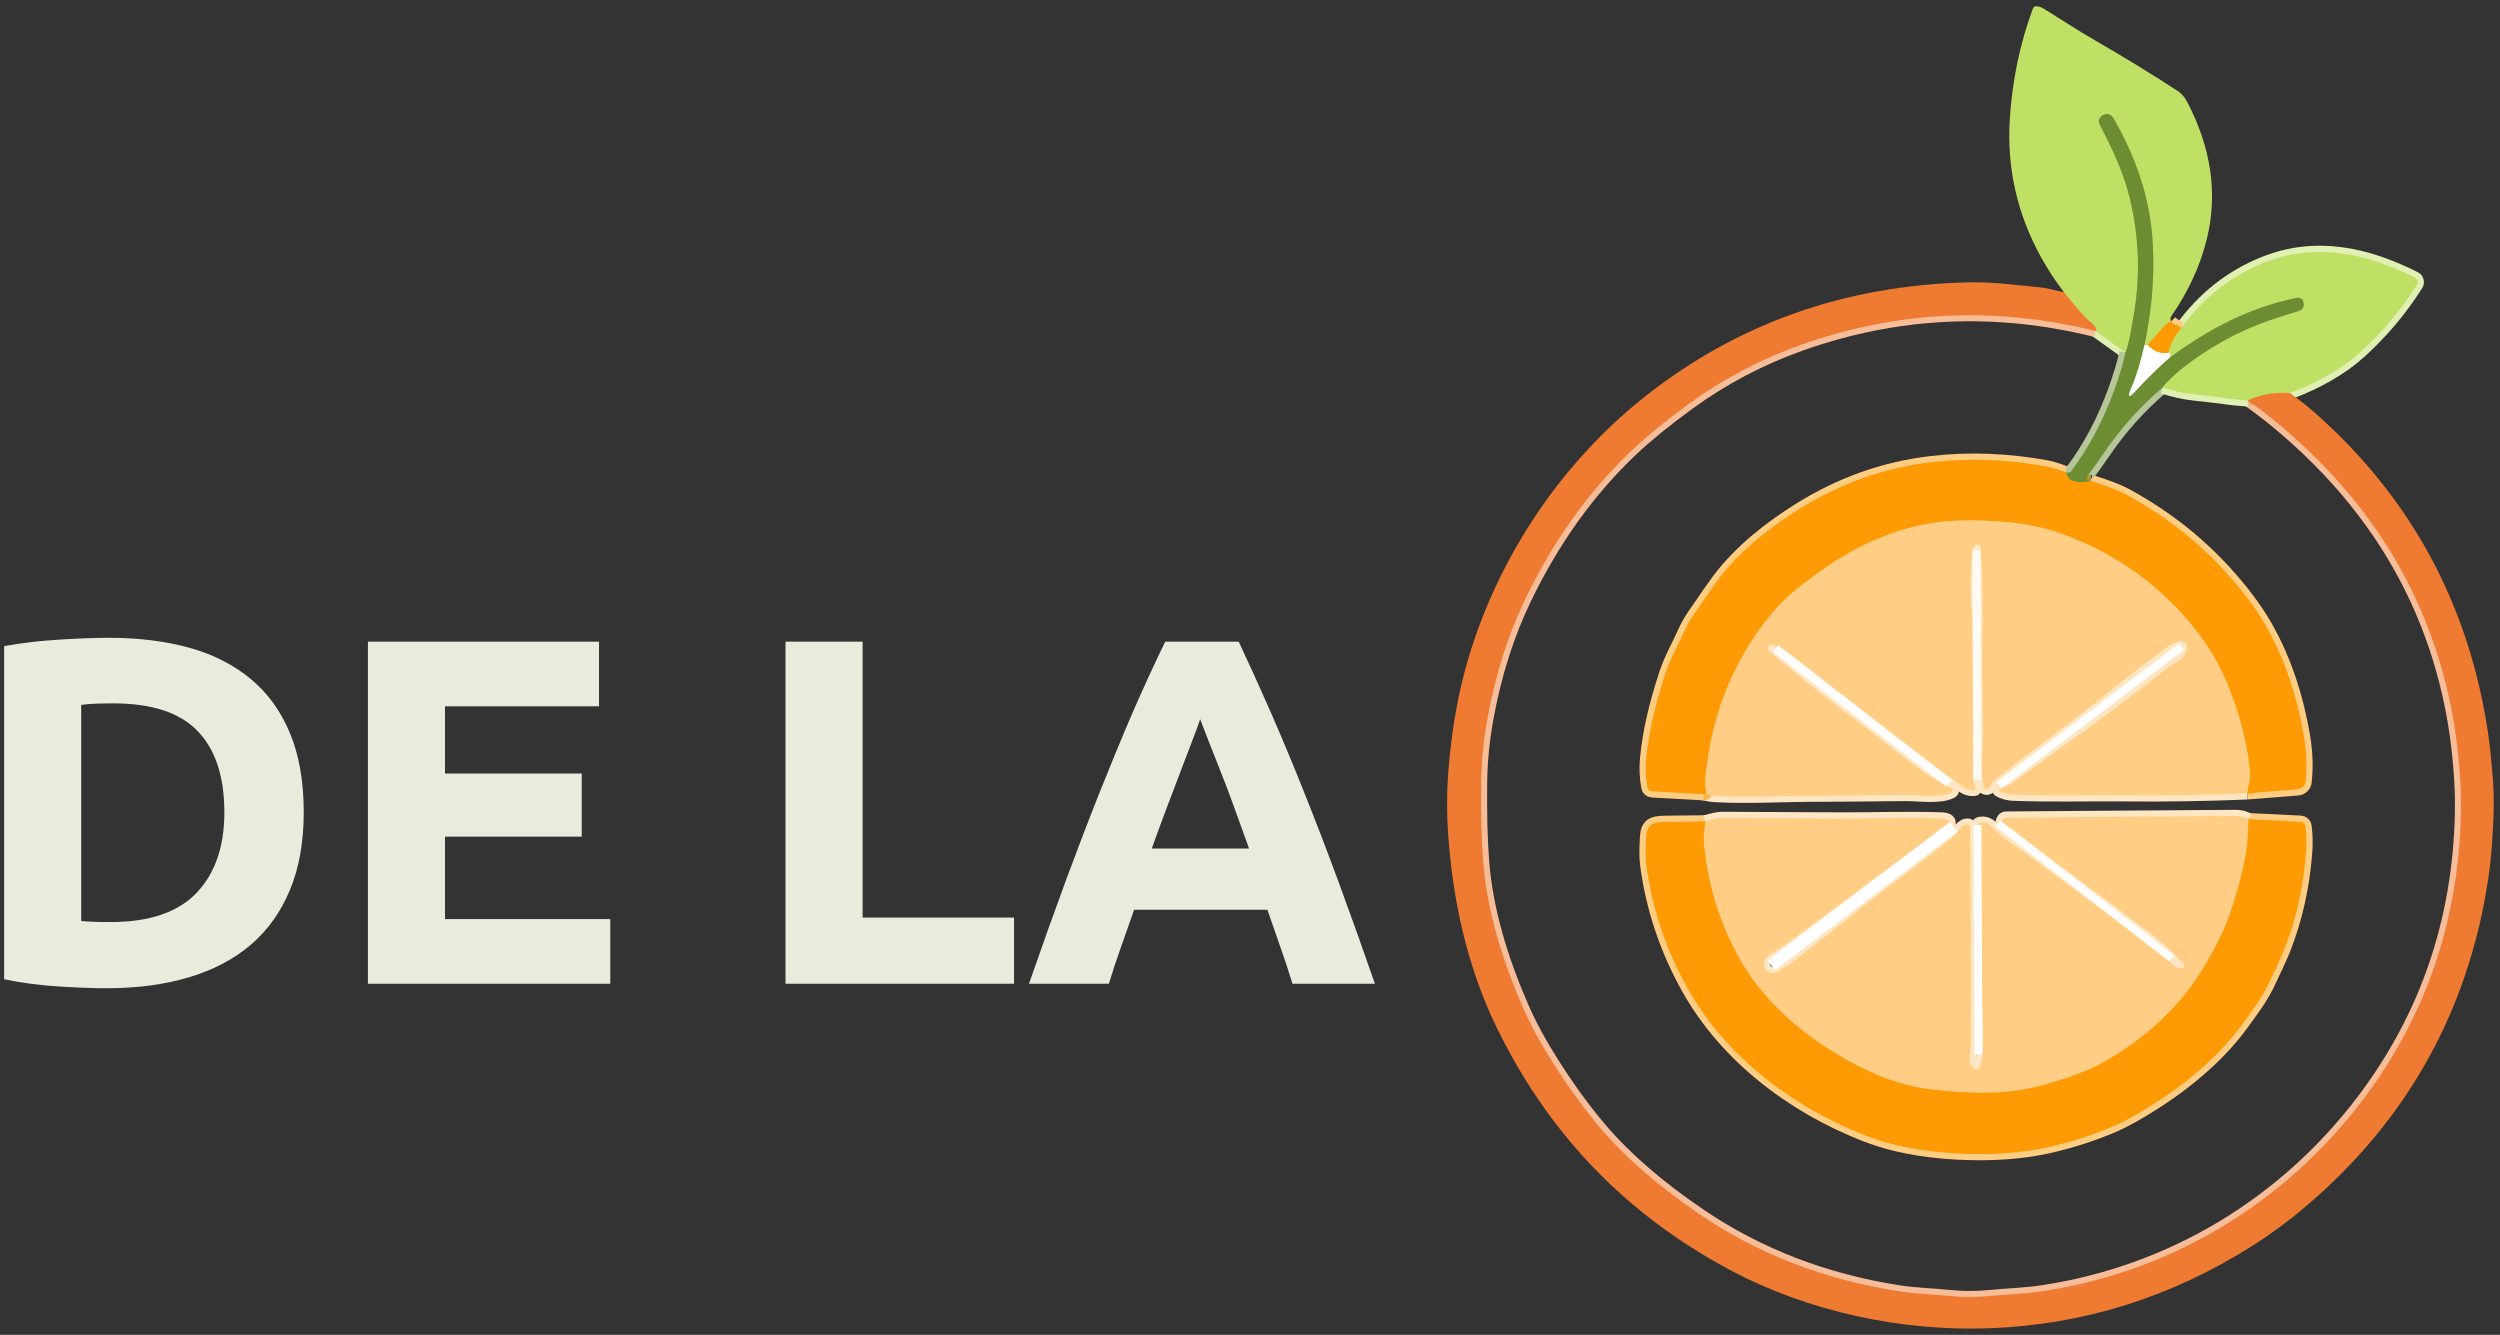 <?xml version="1.0" encoding="UTF-8" standalone="no" ?>
<!DOCTYPE svg PUBLIC "-//W3C//DTD SVG 1.1//EN" "http://www.w3.org/Graphics/SVG/1.1/DTD/svg11.dtd">
<svg xmlns="http://www.w3.org/2000/svg" xmlns:xlink="http://www.w3.org/1999/xlink" version="1.1" width="406.694" height="217.154" viewBox="45.714 136.448 406.694 217.154" xml:space="preserve">
<rect x="45.714" y="136.448" width="406.694" height="217.154" fill="#333333" stroke="none"/>
<desc>Created with Fabric.js 5.3.0</desc>
<defs>
</defs>
<g transform="matrix(1 0 0 1 366.258 267.475)" id="NcEbDW2uSPPjQRXWK4Gry" clip-path="url(#CLIPPATH_151)"  >
<clipPath id="CLIPPATH_151" >
	<path id="9" d="M 204.539 128 L 348 128 L 348 273 L 204.539 273 Z M 204.539 128" stroke-linecap="round" />
</clipPath>
<path style="stroke: rgb(247,189,153); stroke-width: 2; stroke-dasharray: none; stroke-linecap: butt; stroke-dashoffset: 0; stroke-linejoin: miter; stroke-miterlimit: 4; fill: none; fill-rule: nonzero; opacity: 1;"  transform=" translate(-401.644, -265.153)" d="M 416.84 181.613 C 415.563 181.441 414.428 180.998 413.209 180.878 C 409.266 180.488 405.188 179.936 401.303 180.035 C 381.338 180.509 363.854 186.665 348.832 198.499 C 335.071 209.348 324.91 224.64 319.993 241.073 C 318.326 246.625 317.232 252.745 316.701 259.433 C 316.43 262.943 316.42 266.501 316.675 270.1 C 317.133 276.444 318.102 282.356 319.576 287.835 C 320.837 292.502 322.41 296.804 324.29 300.741 C 332.691 318.299 345.436 331.638 362.531 340.748 C 375.317 347.566 390.458 350.727 404.563 350.233 C 419.949 349.691 434.272 345.217 447.544 336.8 C 450.533 334.904 453.403 332.789 456.158 330.451 C 471.268 317.633 480.847 301.7 484.904 282.658 C 485.696 278.923 486.222 275.371 486.477 271.991 C 486.821 267.475 486.889 263.839 486.675 261.084 C 486.415 257.699 486.123 254.959 485.8 252.865 C 482.581 232.073 473.122 214.786 457.424 201.015 C 456.351 200.072 455.091 199.087 453.643 198.067" stroke-linecap="round" />
</g>
<g transform="matrix(1 0 0 1 419.807 188.905)" id="bZaRNfaaTFJ-psPXI8XGO"  >
<path style="stroke: rgb(224,240,178); stroke-width: 2; stroke-dasharray: none; stroke-linecap: butt; stroke-dashoffset: 0; stroke-linejoin: miter; stroke-miterlimit: 4; fill: none; fill-rule: nonzero; opacity: 1;"  transform=" translate(-455.195, -186.581)" d="M 453.643 198.067 C 458.31 196.306 462.112 194.092 465.049 191.436 C 468.617 188.217 471.701 184.55 474.3 180.451 C 474.425 180.248 474.456 180.035 474.393 179.8 C 474.326 179.571 474.19 179.404 473.977 179.295 C 466.081 175.326 457.815 173.462 449.335 176.884 C 443.955 179.061 439.502 182.582 435.965 187.457" stroke-linecap="round" />
</g>
<g transform="matrix(1 0 0 1 399.719 189.271)" id="FdaYbbHv3C_18FIO8yR84"  >
<path style="stroke: rgb(254,205,130); stroke-width: 2; stroke-dasharray: none; stroke-linecap: butt; stroke-dashoffset: 0; stroke-linejoin: miter; stroke-miterlimit: 4; fill: none; fill-rule: nonzero; opacity: 1;"  transform=" translate(-435.106, -186.946)" d="M 435.965 187.457 C 435.21 187.186 434.637 186.847 434.246 186.436" stroke-linecap="round" />
</g>
<g transform="matrix(1 0 0 1 389.07 163.104)" id="yJAVN72gmc2WvOtPWRVjI" clip-path="url(#CLIPPATH_152)"  >
<clipPath id="CLIPPATH_152" >
	<path id="dc518c4de6" d="M 270 96.223 L 313 96.223 L 313 151 L 270 151 Z M 270 96.223" stroke-linecap="round" />
</clipPath>
<path style="stroke: rgb(224,240,178); stroke-width: 2; stroke-dasharray: none; stroke-linecap: butt; stroke-dashoffset: 0; stroke-linejoin: miter; stroke-miterlimit: 4; fill: none; fill-rule: nonzero; opacity: 1;"  transform=" translate(-424.457, -160.779)" d="M 434.246 186.436 C 434.142 186.082 434.163 185.801 434.309 185.592 C 437.127 181.53 439.064 177.305 440.127 172.925 C 441.903 165.581 440.825 158.159 436.887 150.654 C 436.496 149.904 435.981 149.32 435.35 148.909 C 430.928 146.028 426.449 143.289 421.923 140.69 C 419.147 139.096 416.35 137.237 413.532 135.513 C 413.209 135.315 412.865 135.184 412.496 135.132 C 412.147 135.08 411.907 135.226 411.782 135.559 C 409.693 141.226 408.454 147.185 408.048 153.435 C 407.537 161.378 409.219 168.857 413.084 175.884 C 414.277 178.045 415.532 179.957 416.84 181.613" stroke-linecap="round" />
</g>
<g transform="matrix(1 0 0 1 396.956 190.664)" id="SVh4otaiYlYy6gan7BWnd"  >
<path style="stroke: rgb(223,189,53); stroke-width: 2; stroke-dasharray: none; stroke-linecap: butt; stroke-dashoffset: 0; stroke-linejoin: miter; stroke-miterlimit: 4; fill: none; fill-rule: nonzero; opacity: 1;"  transform=" translate(-432.343, -188.34)" d="M 434.246 186.436 C 433.814 186.571 433.46 186.811 433.184 187.15 C 432.314 188.202 431.402 189.233 430.439 190.243" stroke-linecap="round" />
</g>
<g transform="matrix(1 0 0 1 394.818 192.575)" id="AUX0bGmQvcnaijFrcDgtD"  >
<path style="stroke: rgb(224,240,178); stroke-width: 2; stroke-dasharray: none; stroke-linecap: butt; stroke-dashoffset: 0; stroke-linejoin: miter; stroke-miterlimit: 4; fill: none; fill-rule: nonzero; opacity: 1;"  transform=" translate(-430.204, -190.251)" d="M 430.439 190.243 C 430.335 190.306 430.173 190.295 429.97 190.217" stroke-linecap="round" />
</g>
<g transform="matrix(1 0 0 1 391.578 174.389)" id="h-GcWvp3e7wqbldTbItMo"  >
<path style="stroke: rgb(151,183,76); stroke-width: 2; stroke-dasharray: none; stroke-linecap: butt; stroke-dashoffset: 0; stroke-linejoin: miter; stroke-miterlimit: 4; fill: none; fill-rule: nonzero; opacity: 1;"  transform=" translate(-426.964, -172.064)" d="M 429.97 190.217 C 431.277 183.894 431.689 177.941 431.205 172.347 C 430.658 166.003 428.559 159.68 424.913 153.362 C 424.532 152.701 423.986 152.518 423.277 152.815 C 423.064 152.904 422.876 153.065 422.709 153.305 C 422.496 153.612 422.47 153.935 422.637 154.268 C 424.631 158.175 426.517 162.029 427.548 166.248 C 429.142 172.79 429.335 179.358 428.116 185.957 C 428.105 186.014 427.986 186.707 427.757 188.045 C 427.548 189.269 427.256 190.405 426.871 191.452" stroke-linecap="round" />
</g>
<g transform="matrix(1 0 0 1 389.039 192.026)" id="hnkJdLoxLV3si-7gD4iby"  >
<path style="stroke: rgb(224,240,178); stroke-width: 2; stroke-dasharray: none; stroke-linecap: butt; stroke-dashoffset: 0; stroke-linejoin: miter; stroke-miterlimit: 4; fill: none; fill-rule: nonzero; opacity: 1;"  transform=" translate(-424.426, -189.702)" d="M 426.871 191.452 L 421.98 187.952" stroke-linecap="round" />
</g>
<g transform="matrix(1 0 0 1 384.071 187.107)" id="0rIll0tdM4vfd6tvYhvwG"  >
<path style="stroke: rgb(216,174,76); stroke-width: 2; stroke-dasharray: none; stroke-linecap: butt; stroke-dashoffset: 0; stroke-linejoin: miter; stroke-miterlimit: 4; fill: none; fill-rule: nonzero; opacity: 1;"  transform=" translate(-419.458, -184.782)" d="M 421.98 187.952 C 422.22 187.618 422.012 187.186 421.355 186.655 C 420.86 186.259 420.517 185.957 420.319 185.743 C 419.079 184.384 417.918 183.004 416.84 181.613" stroke-linecap="round" />
</g>
<g transform="matrix(1 0 0 1 366.357 267.587)" id="yNq-aJwQmnjyb5inxWd24"  >
<path style="stroke: rgb(247,189,153); stroke-width: 2; stroke-dasharray: none; stroke-linecap: butt; stroke-dashoffset: 0; stroke-linejoin: miter; stroke-miterlimit: 4; fill: none; fill-rule: nonzero; opacity: 1;"  transform=" translate(-401.743, -265.265)" d="M 421.98 187.952 C 405.74 183.915 389.807 184.649 374.182 190.16 C 367.562 192.499 361.437 195.723 355.806 199.827 C 352.015 202.598 348.942 205.098 346.582 207.332 C 339.598 213.947 333.811 222.02 329.217 231.557 C 326.41 237.385 324.358 243.849 323.061 250.959 C 322.41 254.511 322.066 258.068 322.029 261.631 C 321.982 266.553 322.087 270.699 322.342 274.069 C 322.946 282.21 325.462 290.288 328.8 297.955 C 330.035 300.799 331.675 303.825 333.712 307.033 C 336.254 311.049 338.832 314.596 341.452 317.68 C 345.551 322.508 350.994 327.216 357.775 331.805 C 367.208 338.185 377.922 342.316 389.917 344.196 C 392.677 344.633 395.474 344.686 398.25 344.967 C 400.375 345.191 402.495 345.196 404.605 344.988 C 407.511 344.706 410.464 344.639 413.381 344.196 C 434.33 341.04 452.82 329.867 465.56 312.981 C 475.732 299.491 481.029 284.048 481.451 266.668 C 481.508 264.334 481.425 261.818 481.211 259.12 C 480.987 256.412 480.685 253.912 480.295 251.615 C 477.357 234.276 469.336 219.411 456.231 207.03 C 453.059 204.041 449.913 201.447 446.794 199.254" stroke-linecap="round" />
</g>
<g transform="matrix(1 0 0 1 347.646 238.441)" id="3lgPTEzfwXfoeuZbSc1X3"  >
<path style="stroke: rgb(254,205,130); stroke-width: 2; stroke-dasharray: none; stroke-linecap: butt; stroke-dashoffset: 0; stroke-linejoin: miter; stroke-miterlimit: 4; fill: none; fill-rule: nonzero; opacity: 1;"  transform=" translate(-383.032, -236.119)" d="M 417.251 211.004 C 415.881 210.473 414.892 210.155 414.287 210.046 C 407.751 208.832 401.407 208.593 395.25 209.312 C 387.656 210.202 380.521 212.728 373.854 216.885 C 368.791 220.036 364.104 223.796 360.682 228.302 C 359.895 229.343 358.515 231.318 356.541 234.234 C 355.942 235.115 355.447 235.99 355.056 236.87 C 354.036 239.162 352.775 241.328 351.999 243.703 C 350.317 248.813 349.28 253.396 348.895 257.449 C 348.738 259.032 348.806 260.615 349.093 262.199 C 349.124 262.381 349.212 262.532 349.353 262.657 C 349.494 262.782 349.655 262.85 349.843 262.86 L 358.176 263.329" stroke-linecap="round" />
</g>
<g transform="matrix(1 0 0 1 367.039 245.528)" id="_AbuUqmespyaY4fjf2BVm"  >
<path style="stroke: rgb(255,230,194); stroke-width: 2; stroke-dasharray: none; stroke-linecap: butt; stroke-dashoffset: 0; stroke-linejoin: miter; stroke-miterlimit: 4; fill: none; fill-rule: nonzero; opacity: 1;"  transform=" translate(-402.425, -243.206)" d="M 358.176 263.329 C 358.905 263.496 359.629 263.6 360.348 263.636 C 365.317 263.891 371.713 263.584 375.161 263.568 C 380.463 263.548 385.766 263.506 391.063 263.443 C 393.188 263.423 396.709 264.011 398.599 262.99 C 398.719 262.923 398.782 262.818 398.782 262.678 C 398.776 262.542 398.714 262.438 398.589 262.376 C 396.594 261.381 394.839 260.324 393.323 259.209 C 389.162 256.152 385.333 252.99 381.328 249.99 C 377.135 246.849 372.963 243.5 368.812 239.953 C 368.744 239.896 368.697 239.828 368.666 239.745 C 368.635 239.667 368.625 239.578 368.635 239.495 C 368.651 239.406 368.682 239.328 368.734 239.26 C 368.786 239.188 368.848 239.135 368.932 239.099 C 369.223 238.964 369.505 238.984 369.781 239.162 C 372.541 240.906 375.073 242.735 377.375 244.646 C 379.823 246.677 382.193 248.552 384.479 250.276 C 389.865 254.344 395.183 258.292 400.428 262.131 C 400.922 262.49 401.516 262.657 402.209 262.626 C 402.48 262.61 402.563 262.48 402.448 262.23 C 402.146 261.584 402.094 261.048 402.094 260.334 C 402.079 251.922 402.027 243.959 401.943 236.443 C 401.928 235.042 401.876 233.698 401.777 232.406 C 401.62 230.317 401.672 227.442 401.928 223.791 C 401.959 223.343 402.162 222.994 402.537 222.739 C 402.615 222.687 402.709 222.666 402.813 222.677 C 403.162 222.718 403.339 222.916 403.35 223.27 C 403.428 226.75 403.688 230.187 403.631 233.682 C 403.527 239.813 403.553 245.974 403.709 252.162 C 403.756 253.938 403.646 255.725 403.501 257.506 C 403.376 259.048 403.594 260.516 403.771 262.058 C 403.787 262.204 403.865 262.308 403.995 262.371 C 404.167 262.464 404.355 262.464 404.558 262.376 C 404.725 262.303 404.844 262.178 404.912 262.011 C 405.058 261.61 405.339 261.246 405.751 260.923 C 409.261 258.152 412.563 255.61 415.662 253.297 C 418.715 251.011 421.532 248.823 424.121 246.729 C 427.225 244.219 430.356 241.813 433.507 239.516 C 434.205 239.01 434.944 238.651 435.726 238.438 C 435.866 238.401 436.012 238.396 436.153 238.427 C 436.298 238.458 436.423 238.521 436.538 238.609 C 436.653 238.703 436.741 238.818 436.804 238.948 C 436.866 239.083 436.892 239.224 436.887 239.37 C 436.814 241.302 434.96 241.828 433.699 242.818 C 427.803 247.443 421.725 251.99 415.464 256.448 C 413.115 258.12 410.777 259.808 408.443 261.511 C 407.855 261.938 407.219 262.121 406.537 262.355 C 406.068 262.516 406.063 262.699 406.516 262.897 C 407.173 263.188 407.886 263.376 408.605 263.402 C 414.735 263.631 420.871 263.443 426.892 263.501 C 433.538 263.568 440.132 263.459 446.674 263.188" stroke-linecap="round" />
</g>
<g transform="matrix(1 0 0 1 403.374 240.091)" id="jDSUcBKY267FmncT2LbKR"  >
<path style="stroke: rgb(254,205,130); stroke-width: 2; stroke-dasharray: none; stroke-linecap: butt; stroke-dashoffset: 0; stroke-linejoin: miter; stroke-miterlimit: 4; fill: none; fill-rule: nonzero; opacity: 1;"  transform=" translate(-438.762, -237.768)" d="M 446.674 263.188 L 454.908 262.527 C 455.237 262.501 455.518 262.376 455.752 262.147 C 455.992 261.917 456.127 261.641 456.164 261.318 C 456.424 258.975 456.346 256.537 455.924 254.011 C 454.861 247.578 452.945 241.813 450.163 236.708 C 448.705 234.031 446.726 231.245 444.226 228.364 C 439.356 222.734 433.559 218.109 426.835 214.489 C 425.71 213.885 423.835 213.171 421.209 212.348" stroke-linecap="round" />
</g>
<g transform="matrix(1 0 0 1 396.732 193.24)" id="qRE_BjDEKemBObVshXVH4"  >
<path style="stroke: rgb(254,205,130); stroke-width: 2; stroke-dasharray: none; stroke-linecap: butt; stroke-dashoffset: 0; stroke-linejoin: miter; stroke-miterlimit: 4; fill: none; fill-rule: nonzero; opacity: 1;"  transform=" translate(-432.119, -190.915)" d="M 433.798 191.53 C 432.626 191.754 431.507 191.327 430.439 190.243" stroke-linecap="round" />
</g>
<g transform="matrix(1 0 0 1 395.387 196.699)" id="A86I5DB_sftKN82h10i-G"  >
<path style="stroke: rgb(182,198,153); stroke-width: 2; stroke-dasharray: none; stroke-linecap: butt; stroke-dashoffset: 0; stroke-linejoin: miter; stroke-miterlimit: 4; fill: none; fill-rule: nonzero; opacity: 1;"  transform=" translate(-430.774, -194.375)" d="M 429.97 190.217 C 429.345 193.03 428.642 195.332 427.861 197.124 C 427.121 198.822 427.371 198.983 428.621 197.613 C 430.22 195.853 432.048 194.056 434.1 192.228" stroke-linecap="round" />
</g>
<g transform="matrix(1 0 0 1 409.025 192.167)" id="L5cbPjNX67bSXGOCy7vwj"  >
<path style="stroke: rgb(151,183,76); stroke-width: 2; stroke-dasharray: none; stroke-linecap: butt; stroke-dashoffset: 0; stroke-linejoin: miter; stroke-miterlimit: 4; fill: none; fill-rule: nonzero; opacity: 1;"  transform=" translate(-444.412, -189.843)" d="M 434.1 192.228 C 440.59 187.545 446.882 184.175 454.778 182.545 C 455.007 182.498 455.216 182.535 455.414 182.655 C 455.612 182.769 455.742 182.941 455.809 183.16 L 455.856 183.342 C 455.945 183.634 455.914 183.91 455.773 184.175 C 455.632 184.441 455.419 184.623 455.127 184.712 C 454.205 185.009 453.242 185.306 452.236 185.613 C 446.981 187.222 442.127 189.639 437.684 192.868 C 435.585 194.389 433.996 195.822 432.918 197.16" stroke-linecap="round" />
</g>
<g transform="matrix(1 0 0 1 391.353 207.078)" id="zdh02DS6foXa6KSJzpU6T"  >
<path style="stroke: rgb(182,198,153); stroke-width: 2; stroke-dasharray: none; stroke-linecap: butt; stroke-dashoffset: 0; stroke-linejoin: miter; stroke-miterlimit: 4; fill: none; fill-rule: nonzero; opacity: 1;"  transform=" translate(-426.74, -204.754)" d="M 432.918 197.16 C 429.309 200.202 426.116 203.765 423.345 207.843 C 422.486 209.114 421.59 210.359 420.652 211.583 C 420.543 211.728 420.532 211.879 420.621 212.041 C 420.735 212.249 420.928 212.353 421.209 212.348" stroke-linecap="round" />
</g>
<g transform="matrix(1 0 0 1 383.844 214.102)" id="G08oE9Qc8yMzewrFid_v9"  >
<path style="stroke: rgb(181,148,28); stroke-width: 2; stroke-dasharray: none; stroke-linecap: butt; stroke-dashoffset: 0; stroke-linejoin: miter; stroke-miterlimit: 4; fill: none; fill-rule: nonzero; opacity: 1;"  transform=" translate(-419.23, -211.778)" d="M 421.209 212.348 C 419.855 212.676 418.756 212.609 417.907 212.14 C 417.501 211.916 417.282 211.541 417.251 211.004" stroke-linecap="round" />
</g>
<g transform="matrix(1 0 0 1 386.674 203.552)" id="Rhua9OQegROWHEGpijzkM"  >
<path style="stroke: rgb(182,198,153); stroke-width: 2; stroke-dasharray: none; stroke-linecap: butt; stroke-dashoffset: 0; stroke-linejoin: miter; stroke-miterlimit: 4; fill: none; fill-rule: nonzero; opacity: 1;"  transform=" translate(-422.061, -201.228)" d="M 417.251 211.004 L 417.584 211.004 C 417.772 211.004 417.918 210.926 418.027 210.78 C 420.907 206.947 423.246 202.551 425.038 197.593 C 425.918 195.15 426.527 193.103 426.871 191.452" stroke-linecap="round" />
</g>
<g transform="matrix(1 0 0 1 414.831 200.963)" id="-_xe9aCpGkn5g9LN_6n-I"  >
<path style="stroke: rgb(216,174,76); stroke-width: 2; stroke-dasharray: none; stroke-linecap: butt; stroke-dashoffset: 0; stroke-linejoin: miter; stroke-miterlimit: 4; fill: none; fill-rule: nonzero; opacity: 1;"  transform=" translate(-450.218, -198.639)" d="M 453.643 198.067 C 451.143 197.884 448.861 198.28 446.794 199.254" stroke-linecap="round" />
</g>
<g transform="matrix(1 0 0 1 404.469 200.531)" id="kLw8x6ayISjtlgWHN7Mrb"  >
<path style="stroke: rgb(224,240,178); stroke-width: 2; stroke-dasharray: none; stroke-linecap: butt; stroke-dashoffset: 0; stroke-linejoin: miter; stroke-miterlimit: 4; fill: none; fill-rule: nonzero; opacity: 1;"  transform=" translate(-439.856, -198.207)" d="M 446.794 199.254 C 445.419 199.176 443.965 199.025 442.429 198.796 C 442.049 198.738 440.595 198.572 438.08 198.296 C 436.361 198.113 434.637 197.733 432.918 197.16" stroke-linecap="round" />
</g>
<g transform="matrix(1 0 0 1 398.585 194.172)" id="ey8y_Hs1-My7cv25d16yw"  >
<path style="stroke: rgb(224,240,178); stroke-width: 2; stroke-dasharray: none; stroke-linecap: butt; stroke-dashoffset: 0; stroke-linejoin: miter; stroke-miterlimit: 4; fill: none; fill-rule: nonzero; opacity: 1;"  transform=" translate(-433.972, -191.848)" d="M 434.1 192.228 C 434.215 191.577 434.111 191.342 433.798 191.53" stroke-linecap="round" />
</g>
<g transform="matrix(1 0 0 1 399.495 191.818)" id="81B8zMBqLoxtOR6SBeox3"  >
<path style="stroke: rgb(223,189,53); stroke-width: 2; stroke-dasharray: none; stroke-linecap: butt; stroke-dashoffset: 0; stroke-linejoin: miter; stroke-miterlimit: 4; fill: none; fill-rule: nonzero; opacity: 1;"  transform=" translate(-434.882, -189.493)" d="M 433.798 191.53 C 434.142 190.092 434.866 188.733 435.965 187.457" stroke-linecap="round" />
</g>
<g transform="matrix(1 0 0 1 367.277 243.377)" id="sC6RYXWcwyVPwIPDv0oWm"  >
<path style="stroke: rgb(254,180,68); stroke-width: 2; stroke-dasharray: none; stroke-linecap: butt; stroke-dashoffset: 0; stroke-linejoin: miter; stroke-miterlimit: 4; fill: none; fill-rule: nonzero; opacity: 1;"  transform=" translate(-402.663, -241.054)" d="M 446.674 263.188 C 446.804 262.313 446.929 261.683 447.044 261.292 C 447.273 260.522 447.132 258.771 446.627 256.037 C 445.762 251.375 444.34 247.016 442.351 242.964 C 440.866 239.917 438.736 236.875 435.965 233.849 C 430.731 228.12 424.376 223.869 416.907 221.109 C 413.886 219.989 410.657 219.296 407.219 219.025 C 403.219 218.708 399.844 218.697 397.089 218.989 C 390.698 219.661 384.177 222.307 378.604 226.093 C 376.588 227.463 374.838 228.75 373.364 229.953 C 369.77 232.885 366.624 236.896 363.937 241.985 C 360.874 247.782 359.051 254.209 358.473 261.266 C 358.431 261.777 358.499 262.282 358.666 262.782 C 358.728 262.98 358.676 263.136 358.499 263.251 C 358.416 263.308 358.312 263.334 358.176 263.329" stroke-linecap="round" />
</g>
<g transform="matrix(1 0 0 1 367.17 296.955)" id="nEcxTZPldmJAXVLKnkPci"  >
<path style="stroke: rgb(254,205,130); stroke-width: 2; stroke-dasharray: none; stroke-linecap: butt; stroke-dashoffset: 0; stroke-linejoin: miter; stroke-miterlimit: 4; fill: none; fill-rule: nonzero; opacity: 1;"  transform=" translate(-402.556, -294.634)" d="M 358.504 267.746 C 356.135 267.777 353.947 267.808 351.942 267.824 C 349.843 267.845 348.968 268.267 348.863 270.454 C 348.759 272.402 348.775 273.871 348.91 274.855 C 349.858 281.908 352.093 288.59 355.619 294.898 C 361.801 305.966 372.64 314.2 384.552 318.851 C 388.828 320.523 393.86 321.497 399.641 321.784 C 404.178 322.008 408.324 321.805 412.074 321.185 C 414.527 320.779 417.178 320.112 420.032 319.185 C 423.084 318.195 425.652 317.117 427.741 315.95 C 434.475 312.195 441.33 307.033 445.882 300.762 C 447.366 298.721 449.002 296.575 450.111 294.273 C 451.434 291.528 452.32 289.574 452.778 288.413 C 454.695 283.496 455.856 278.236 456.263 272.626 C 456.362 271.272 456.325 269.923 456.158 268.579 C 456.132 268.366 456.039 268.183 455.877 268.037 C 455.721 267.892 455.533 267.813 455.315 267.803 L 446.887 267.397" stroke-linecap="round" />
</g>
<g transform="matrix(1 0 0 1 367.31 289.776)" id="eUxL41Fq4bCzSzUqFZd4e"  >
<path style="stroke: rgb(255,230,194); stroke-width: 2; stroke-dasharray: none; stroke-linecap: butt; stroke-dashoffset: 0; stroke-linejoin: miter; stroke-miterlimit: 4; fill: none; fill-rule: nonzero; opacity: 1;"  transform=" translate(-402.696, -287.455)" d="M 446.887 267.397 C 446.221 267.032 445.528 266.86 444.809 266.865 C 432.361 266.959 419.913 267.053 407.464 267.131 C 407.074 267.136 406.829 267.392 406.735 267.892 C 406.704 268.079 406.771 268.214 406.938 268.298 C 407.62 268.652 408.329 268.959 408.943 269.428 C 414.251 273.501 419.413 277.371 424.423 281.038 C 426.194 282.335 427.793 283.668 429.59 284.944 C 432.116 286.751 434.356 288.736 436.309 290.897 C 436.465 291.064 436.502 291.262 436.413 291.481 C 436.371 291.59 436.293 291.647 436.179 291.658 C 435.699 291.679 435.377 291.621 435.199 291.486 C 432.835 289.637 430.533 287.85 428.283 286.126 C 421.433 280.861 414.496 275.704 407.475 270.662 C 406.558 270.001 405.85 269.392 405.344 268.829 C 404.73 268.152 404.047 267.829 403.115 268.011 C 403.011 268.032 402.938 268.089 402.902 268.194 C 402.86 268.293 402.87 268.386 402.933 268.47 C 403.271 268.938 403.443 269.48 403.443 270.1 C 403.438 271.699 403.193 273.246 403.225 274.834 C 403.35 281.199 403.428 287.293 403.454 293.116 C 403.475 297.174 403.876 301.325 403.652 305.289 C 403.61 306.039 403.469 306.799 403.23 307.57 C 403.193 307.674 403.141 307.768 403.058 307.846 C 402.98 307.924 402.891 307.981 402.782 308.013 C 402.678 308.044 402.568 308.054 402.464 308.033 C 402.355 308.013 402.256 307.971 402.167 307.903 C 401.646 307.492 401.428 306.955 401.516 306.278 C 401.657 305.2 401.724 304.122 401.724 303.049 C 401.73 296.132 401.724 289.127 401.698 282.038 C 401.688 277.59 401.646 273.105 401.579 268.584 C 401.579 268.418 401.49 268.324 401.329 268.293 C 400.23 268.126 399.662 269.532 398.907 270.162 C 394.136 274.137 389.083 277.642 384.349 281.439 C 381.016 284.121 377.364 287.007 373.395 290.101 C 372.177 291.054 371.02 291.793 369.932 292.325 C 369.697 292.434 369.458 292.46 369.208 292.403 C 368.713 292.288 368.39 292.054 368.239 291.7 C 367.859 290.804 368.067 290.069 368.854 289.502 C 369.781 288.84 370.817 288.33 371.76 287.637 C 376.229 284.34 380.646 281.059 385.016 277.788 C 389.636 274.329 393.943 271.23 397.933 268.485 C 398.146 268.339 398.25 268.178 398.256 268.001 C 398.261 267.767 398.141 267.589 397.901 267.47 C 397.672 267.355 397.433 267.293 397.172 267.282 C 391.62 267.074 386.188 267.303 380.557 267.277 C 374.135 267.251 367.708 267.22 361.286 267.188 C 360.645 267.188 359.718 267.371 358.504 267.746" stroke-linecap="round" />
</g>
<g transform="matrix(1 0 0 1 367.175 291.978)" id="GLMXH5rfrCu4amjI0cGQ0"  >
<path style="stroke: rgb(254,180,68); stroke-width: 2; stroke-dasharray: none; stroke-linecap: butt; stroke-dashoffset: 0; stroke-linejoin: miter; stroke-miterlimit: 4; fill: none; fill-rule: nonzero; opacity: 1;"  transform=" translate(-402.561, -289.657)" d="M 446.887 267.397 C 446.872 270.043 446.637 272.428 446.184 274.543 C 445.58 277.329 444.846 280.001 443.965 282.559 C 443.122 285.022 441.747 287.882 439.83 291.142 C 435.955 297.752 430.178 303.038 423.376 306.898 C 420.954 308.273 417.6 309.539 413.313 310.695 C 407.277 312.325 401.474 312.08 395.256 311.367 C 390.302 310.799 385.74 308.908 381.479 306.528 C 374.14 302.429 367.557 296.689 363.671 289.397 C 360.645 283.72 358.843 277.699 358.265 271.324 C 358.187 270.444 358.265 269.251 358.504 267.746" stroke-linecap="round" />
</g>
<g transform="matrix(1.333 0 0 1.333 389.07 165.612)" id="Qup8qhF_aNnzIS7G1WKua"  >
<path style="stroke: none; stroke-width: 1; stroke-dasharray: none; stroke-linecap: butt; stroke-dashoffset: 0; stroke-linejoin: miter; stroke-miterlimit: 4; fill: rgb(192,224,101); fill-rule: nonzero; opacity: 1;"  transform=" translate(-291.803, -124.209)" d="M 299.145 141.57 C 298.82 141.672 298.555 141.852 298.348 142.105 C 297.695 142.895 297.012 143.668 296.289 144.426 C 296.211 144.473 296.09 144.465 295.938 144.406 C 296.918 139.664 297.227 135.199 296.863 131.004 C 296.453 126.246 294.879 121.504 292.145 116.766 C 291.859 116.27 291.449 116.133 290.918 116.355 C 290.758 116.422 290.617 116.543 290.492 116.723 C 290.332 116.953 290.312 117.195 290.438 117.445 C 291.934 120.375 293.348 123.266 294.121 126.43 C 295.316 131.336 295.461 136.262 294.547 141.211 C 294.539 141.254 294.449 141.773 294.277 142.777 C 294.121 143.695 293.902 144.547 293.613 145.332 L 289.945 142.707 C 290.125 142.457 289.969 142.133 289.477 141.734 C 289.105 141.438 288.848 141.211 288.699 141.051 C 287.77 140.031 286.898 138.996 286.09 137.953 C 285.109 136.711 284.168 135.277 283.273 133.656 C 280.375 128.387 279.113 122.777 279.496 116.82 C 279.801 112.133 280.73 107.664 282.297 103.414 C 282.391 103.164 282.57 103.055 282.832 103.094 C 283.109 103.133 283.367 103.23 283.609 103.379 C 285.723 104.672 287.82 106.066 289.902 107.262 C 293.297 109.211 296.656 111.266 299.973 113.426 C 300.445 113.734 300.832 114.172 301.125 114.734 C 304.078 120.363 304.887 125.93 303.555 131.438 C 302.758 134.723 301.305 137.891 299.191 140.938 C 299.082 141.094 299.066 141.305 299.145 141.57 Z M 299.145 141.57" stroke-linecap="round" />
</g>
<g transform="matrix(1.333 0 0 1.333 401.191 184.939)" id="lPgzvvf_5XCfhJSXmgktx"  >
<path style="stroke: none; stroke-width: 1; stroke-dasharray: none; stroke-linecap: butt; stroke-dashoffset: 0; stroke-linejoin: miter; stroke-miterlimit: 4; fill: rgb(109,141,51); fill-rule: nonzero; opacity: 1;"  transform=" translate(-300.894, -138.704)" d="M 295.938 144.406 C 295.469 146.516 294.941 148.242 294.355 149.586 C 293.801 150.859 293.988 150.98 294.926 149.953 C 296.125 148.633 297.496 147.285 299.035 145.914 C 303.902 142.402 308.621 139.875 314.543 138.652 C 314.715 138.617 314.871 138.645 315.02 138.734 C 315.168 138.82 315.266 138.949 315.316 139.113 L 315.352 139.25 C 315.418 139.469 315.395 139.676 315.289 139.875 C 315.184 140.074 315.023 140.211 314.805 140.277 C 314.113 140.5 313.391 140.723 312.637 140.953 C 308.695 142.16 305.055 143.973 301.723 146.395 C 300.148 147.535 298.957 148.609 298.148 149.613 C 295.441 151.895 293.047 154.566 290.969 157.625 C 290.324 158.578 289.652 159.512 288.949 160.43 C 288.867 160.539 288.859 160.652 288.926 160.773 C 289.012 160.93 289.156 161.008 289.367 161.004 C 288.352 161.25 287.527 161.199 286.891 160.848 C 286.586 160.68 286.422 160.398 286.398 159.996 L 286.648 159.996 C 286.789 159.996 286.898 159.938 286.98 159.828 C 289.141 156.953 290.895 153.656 292.238 149.938 C 292.898 148.105 293.355 146.57 293.613 145.332 C 293.902 144.547 294.121 143.695 294.277 142.777 C 294.449 141.773 294.539 141.254 294.547 141.211 C 295.461 136.262 295.316 131.336 294.121 126.43 C 293.348 123.266 291.934 120.375 290.438 117.445 C 290.312 117.195 290.332 116.953 290.492 116.723 C 290.617 116.543 290.758 116.422 290.918 116.355 C 291.449 116.133 291.859 116.27 292.145 116.766 C 294.879 121.504 296.453 126.246 296.863 131.004 C 297.227 135.199 296.918 139.664 295.938 144.406 Z M 295.938 144.406" stroke-linecap="round" />
</g>
<g transform="matrix(1.333 0 0 1.333 418.284 189.5)" id="kiBZlJiDBIauBdkxp4G07"  >
<path style="stroke: none; stroke-width: 1; stroke-dasharray: none; stroke-linecap: butt; stroke-dashoffset: 0; stroke-linejoin: miter; stroke-miterlimit: 4; fill: rgb(192,224,101); fill-rule: nonzero; opacity: 1;"  transform=" translate(-313.713, -142.125)" d="M 313.691 150.293 C 311.816 150.156 310.105 150.453 308.555 151.184 C 307.523 151.125 306.434 151.012 305.281 150.84 C 304.996 150.797 303.906 150.672 302.02 150.465 C 300.73 150.328 299.438 150.043 298.148 149.613 C 298.957 148.609 300.148 147.535 301.723 146.395 C 305.055 143.973 308.695 142.16 312.637 140.953 C 313.391 140.723 314.113 140.5 314.805 140.277 C 315.023 140.211 315.184 140.074 315.289 139.875 C 315.395 139.676 315.418 139.469 315.352 139.25 L 315.316 139.113 C 315.266 138.949 315.168 138.82 315.02 138.734 C 314.871 138.645 314.715 138.617 314.543 138.652 C 308.621 139.875 303.902 142.402 299.035 145.914 C 299.121 145.426 299.043 145.25 298.809 145.391 C 299.066 144.312 299.609 143.293 300.434 142.336 C 303.086 138.68 306.426 136.039 310.461 134.406 C 316.82 131.844 323.02 133.238 328.941 136.215 C 329.102 136.297 329.203 136.422 329.254 136.594 C 329.301 136.77 329.277 136.93 329.184 137.082 C 327.234 140.156 324.922 142.906 322.246 145.32 C 320.043 147.312 317.191 148.973 313.691 150.293 Z M 313.691 150.293" stroke-linecap="round" />
</g>
<g transform="matrix(1.333 0 0 1.333 366.258 267.475)" id="-ZKJNu5-7eQG_-T9wJxIS"  >
<path style="stroke: none; stroke-width: 1; stroke-dasharray: none; stroke-linecap: butt; stroke-dashoffset: 0; stroke-linejoin: miter; stroke-miterlimit: 4; fill: rgb(239,123,51); fill-rule: nonzero; opacity: 1;"  transform=" translate(-274.693, -200.606)" d="M 286.09 137.953 C 286.898 138.996 287.77 140.031 288.699 141.051 C 288.848 141.211 289.105 141.438 289.477 141.734 C 289.969 142.133 290.125 142.457 289.945 142.707 C 277.766 139.68 265.816 140.23 254.098 144.363 C 249.133 146.117 244.539 148.535 240.316 151.613 C 237.473 153.691 235.168 155.566 233.398 157.242 C 228.16 162.203 223.82 168.258 220.375 175.41 C 218.27 179.781 216.73 184.629 215.758 189.961 C 215.27 192.625 215.012 195.293 214.984 197.965 C 214.949 201.656 215.027 204.766 215.219 207.293 C 215.672 213.398 217.559 219.457 220.062 225.203 C 220.988 227.34 222.219 229.609 223.746 232.016 C 225.652 235.027 227.586 237.688 229.551 240 C 232.625 243.621 236.707 247.152 241.793 250.594 C 248.867 255.379 256.902 258.477 265.898 259.887 C 267.969 260.215 270.066 260.254 272.148 260.465 C 273.742 260.633 275.332 260.637 276.914 260.48 C 279.094 260.27 281.309 260.219 283.496 259.887 C 299.207 257.52 313.074 249.141 322.629 236.477 C 330.258 226.359 334.23 214.777 334.547 201.742 C 334.59 199.992 334.527 198.105 334.367 196.082 C 334.199 194.051 333.973 192.176 333.68 190.453 C 331.477 177.449 325.461 166.301 315.633 157.016 C 313.254 154.773 310.895 152.828 308.555 151.184 C 310.105 150.453 311.816 150.156 313.691 150.293 C 314.777 151.059 315.723 151.797 316.527 152.504 C 328.301 162.832 335.395 175.797 337.809 191.391 C 338.051 192.961 338.27 195.016 338.465 197.555 C 338.625 199.621 338.574 202.348 338.316 205.734 C 338.125 208.27 337.73 210.934 337.137 213.734 C 334.094 228.016 326.91 239.965 315.578 249.578 C 313.512 251.332 311.359 252.918 309.117 254.34 C 299.164 260.652 288.422 264.008 276.883 264.414 C 266.305 264.785 254.949 262.414 245.359 257.301 C 232.539 250.469 222.98 240.465 216.68 227.297 C 215.27 224.344 214.09 221.117 213.145 217.617 C 212.039 213.508 211.312 209.074 210.969 204.316 C 210.777 201.617 210.785 198.949 210.988 196.316 C 211.387 191.301 212.207 186.711 213.457 182.547 C 217.145 170.223 224.766 158.754 235.086 150.617 C 246.352 141.742 259.465 137.125 274.438 136.77 C 277.352 136.695 280.41 137.109 283.367 137.402 C 284.281 137.492 285.133 137.824 286.09 137.953 Z M 286.09 137.953" stroke-linecap="round" />
</g>
<g transform="matrix(1.333 0 0 1.333 397.815 191.336)" id="ySdc1-mXx7PBCqS3nhhz9"  >
<path style="stroke: none; stroke-width: 1; stroke-dasharray: none; stroke-linecap: butt; stroke-dashoffset: 0; stroke-linejoin: miter; stroke-miterlimit: 4; fill: rgb(253,154,4); fill-rule: nonzero; opacity: 1;"  transform=" translate(-298.361, -143.502)" d="M 299.145 141.57 C 299.438 141.879 299.867 142.133 300.434 142.336 C 299.609 143.293 299.066 144.312 298.809 145.391 C 297.93 145.559 297.09 145.238 296.289 144.426 C 297.012 143.668 297.695 142.895 298.348 142.105 C 298.555 141.852 298.82 141.672 299.145 141.57 Z M 299.145 141.57" stroke-linecap="round" />
</g>
<g transform="matrix(1.333 0 0 1.333 395.409 196.699)" id="mJoqTWQsOnDroRFn4hhWj"  >
<path style="stroke: none; stroke-width: 1; stroke-dasharray: none; stroke-linecap: butt; stroke-dashoffset: 0; stroke-linejoin: miter; stroke-miterlimit: 4; fill: rgb(255,255,255); fill-rule: nonzero; opacity: 1;"  transform=" translate(-296.557, -147.524)" d="M 295.938 144.406 C 296.09 144.465 296.211 144.473 296.289 144.426 C 297.09 145.238 297.93 145.559 298.809 145.391 C 299.043 145.25 299.121 145.426 299.035 145.914 C 297.496 147.285 296.125 148.633 294.926 149.953 C 293.988 150.98 293.801 150.859 294.355 149.586 C 294.941 148.242 295.469 146.516 295.938 144.406 Z M 295.938 144.406" stroke-linecap="round" />
</g>
<g transform="matrix(1.333 0 0 1.333 367.177 238.442)" id="m9OTsbrGNVR8wAkik1F8y"  >
<path style="stroke: none; stroke-width: 1; stroke-dasharray: none; stroke-linecap: butt; stroke-dashoffset: 0; stroke-linejoin: miter; stroke-miterlimit: 4; fill: rgb(253,154,4); fill-rule: nonzero; opacity: 1;"  transform=" translate(-275.383, -178.831)" d="M 286.398 159.996 C 286.422 160.398 286.586 160.68 286.891 160.848 C 287.527 161.199 288.352 161.25 289.367 161.004 C 291.336 161.621 292.742 162.156 293.586 162.609 C 298.629 165.324 302.977 168.793 306.629 173.016 C 308.504 175.176 309.988 177.266 311.082 179.273 C 313.168 183.102 314.605 187.426 315.402 192.25 C 315.719 194.145 315.777 195.973 315.582 197.73 C 315.555 197.973 315.453 198.18 315.273 198.352 C 315.098 198.523 314.887 198.617 314.641 198.637 L 308.465 199.133 C 308.562 198.477 308.656 198.004 308.742 197.711 C 308.914 197.133 308.809 195.82 308.43 193.77 C 307.781 190.273 306.715 187.004 305.223 183.965 C 304.109 181.68 302.512 179.398 300.434 177.129 C 296.508 172.832 291.742 169.645 286.141 167.574 C 283.875 166.734 281.453 166.215 278.875 166.012 C 275.875 165.773 273.344 165.766 271.277 165.984 C 266.484 166.488 261.594 168.473 257.414 171.312 C 255.902 172.34 254.59 173.305 253.484 174.207 C 250.789 176.406 248.43 179.414 246.414 183.23 C 244.117 187.578 242.75 192.398 242.316 197.691 C 242.285 198.074 242.336 198.453 242.461 198.828 C 242.508 198.977 242.469 199.094 242.336 199.18 C 242.273 199.223 242.195 199.242 242.094 199.238 L 235.844 198.887 C 235.703 198.879 235.582 198.828 235.477 198.734 C 235.371 198.641 235.305 198.527 235.281 198.391 C 235.066 197.203 235.016 196.016 235.133 194.828 C 235.422 191.789 236.199 188.352 237.461 184.52 C 238.043 182.738 238.988 181.113 239.754 179.395 C 240.047 178.734 240.418 178.078 240.867 177.418 C 242.348 175.23 243.383 173.75 243.973 172.969 C 246.539 169.59 250.055 166.77 253.852 164.406 C 258.852 161.289 264.203 159.395 269.898 158.727 C 274.516 158.188 279.273 158.367 284.176 159.277 C 284.629 159.359 285.371 159.598 286.398 159.996 Z M 286.398 159.996" stroke-linecap="round" />
</g>
<g transform="matrix(1.333 0 0 1.333 367.277 243.581)" id="axtIAVsB4rj_OFyi6hLMX"  >
<path style="stroke: none; stroke-width: 1.3; stroke-dasharray: none; stroke-linecap: butt; stroke-dashoffset: 0; stroke-linejoin: miter; stroke-miterlimit: 4; fill: rgb(255,205,132); fill-rule: nonzero; opacity: 1;"  transform=" translate(-275.458, -182.685)" d="M 308.465 199.133 C 303.559 199.336 298.613 199.418 293.629 199.367 C 289.113 199.324 284.512 199.465 279.914 199.293 C 279.375 199.273 278.84 199.133 278.348 198.914 C 278.008 198.766 278.012 198.629 278.363 198.508 C 278.875 198.332 279.352 198.195 279.793 197.875 C 281.543 196.598 283.297 195.332 285.059 194.078 C 289.754 190.734 294.312 187.324 298.734 183.855 C 299.68 183.113 301.07 182.719 301.125 181.27 C 301.129 181.16 301.109 181.055 301.062 180.953 C 301.016 180.855 300.949 180.77 300.863 180.699 C 300.777 180.633 300.684 180.586 300.574 180.562 C 300.469 180.539 300.359 180.543 300.254 180.57 C 299.668 180.73 299.113 181 298.59 181.379 C 296.227 183.102 293.879 184.906 291.551 186.789 C 289.609 188.359 287.496 190 285.207 191.715 C 282.883 193.449 280.406 195.355 277.773 197.434 C 277.465 197.676 277.254 197.949 277.145 198.25 C 277.094 198.375 277.004 198.469 276.879 198.523 C 276.727 198.59 276.586 198.59 276.457 198.52 C 276.359 198.473 276.301 198.395 276.289 198.285 C 276.156 197.129 275.992 196.027 276.086 194.871 C 276.195 193.535 276.277 192.195 276.242 190.863 C 276.125 186.223 276.105 181.602 276.184 177.004 C 276.227 174.383 276.031 171.805 275.973 169.195 C 275.965 168.93 275.832 168.781 275.57 168.75 C 275.492 168.742 275.422 168.758 275.363 168.797 C 275.082 168.988 274.93 169.25 274.906 169.586 C 274.715 172.324 274.676 174.48 274.793 176.047 C 274.867 177.016 274.906 178.023 274.918 179.074 C 274.98 184.711 275.02 190.684 275.031 196.992 C 275.031 197.523 275.07 197.93 275.297 198.414 C 275.383 198.602 275.32 198.699 275.117 198.711 C 274.598 198.734 274.152 198.609 273.781 198.34 C 269.848 195.461 265.859 192.5 261.82 189.449 C 260.105 188.156 258.328 186.75 256.492 185.227 C 254.766 183.793 252.867 182.422 250.797 181.113 C 250.59 180.98 250.379 180.965 250.16 181.066 C 250.098 181.094 250.051 181.133 250.012 181.188 C 249.973 181.238 249.949 181.297 249.938 181.363 C 249.93 181.426 249.938 181.492 249.961 181.551 C 249.984 181.613 250.02 181.664 250.07 181.707 C 253.184 184.367 256.312 186.879 259.457 189.234 C 262.461 191.484 265.332 193.855 268.453 196.148 C 269.59 196.984 270.906 197.777 272.402 198.523 C 272.496 198.57 272.543 198.648 272.547 198.75 C 272.547 198.855 272.5 198.934 272.41 198.984 C 270.992 199.75 268.352 199.309 266.758 199.324 C 262.785 199.371 258.809 199.402 254.832 199.418 C 252.246 199.43 247.449 199.66 243.723 199.469 C 243.184 199.441 242.641 199.363 242.094 199.238 C 242.195 199.242 242.273 199.223 242.336 199.18 C 242.469 199.094 242.508 198.977 242.461 198.828 C 242.336 198.453 242.285 198.074 242.316 197.691 C 242.75 192.398 244.117 187.578 246.414 183.23 C 248.43 179.414 250.789 176.406 253.484 174.207 C 254.59 173.305 255.902 172.34 257.414 171.312 C 261.594 168.473 266.484 166.488 271.277 165.984 C 273.344 165.766 275.875 165.773 278.875 166.012 C 281.453 166.215 283.875 166.734 286.141 167.574 C 291.742 169.645 296.508 172.832 300.434 177.129 C 302.512 179.398 304.109 181.68 305.223 183.965 C 306.715 187.004 307.781 190.273 308.43 193.77 C 308.809 195.82 308.914 197.133 308.742 197.711 C 308.656 198.004 308.562 198.477 308.465 199.133 Z M 308.465 199.133" stroke-linecap="round" />
</g>
<g transform="matrix(1.333 0 0 1.333 367.175 291.713)" id="KvACI5iU5dNhD6Aa6Soq-"  >
<path style="stroke: none; stroke-width: 1; stroke-dasharray: none; stroke-linecap: butt; stroke-dashoffset: 0; stroke-linejoin: miter; stroke-miterlimit: 4; fill: rgb(255,205,132); fill-rule: nonzero; opacity: 1;"  transform=" translate(-275.382, -218.784)" d="M 308.625 202.289 C 308.613 204.273 308.438 206.062 308.098 207.648 C 307.645 209.738 307.094 211.742 306.434 213.66 C 305.801 215.508 304.77 217.652 303.332 220.098 C 300.426 225.055 296.094 229.02 290.992 231.914 C 289.176 232.945 286.66 233.895 283.445 234.762 C 278.918 235.984 274.566 235.801 269.902 235.266 C 266.188 234.84 262.766 233.422 259.57 231.637 C 254.066 228.562 249.129 224.258 246.215 218.789 C 243.945 214.531 242.594 210.016 242.16 205.234 C 242.102 204.574 242.16 203.68 242.34 202.551 C 243.25 202.27 243.945 202.133 244.426 202.133 C 249.242 202.156 254.062 202.18 258.879 202.199 C 263.102 202.219 267.176 202.047 271.34 202.203 C 271.535 202.211 271.715 202.258 271.887 202.344 C 272.066 202.434 272.156 202.566 272.152 202.742 C 272.148 202.875 272.07 202.996 271.91 203.105 C 268.918 205.164 265.688 207.488 262.223 210.082 C 258.945 212.535 255.633 214.996 252.281 217.469 C 251.574 217.988 250.797 218.371 250.102 218.867 C 249.512 219.293 249.355 219.844 249.641 220.516 C 249.754 220.781 249.996 220.957 250.367 221.043 C 250.555 221.086 250.734 221.066 250.91 220.984 C 251.727 220.586 252.594 220.031 253.508 219.316 C 256.484 216.996 259.223 214.832 261.723 212.82 C 265.273 209.973 269.062 207.344 272.641 204.363 C 273.207 203.891 273.633 202.836 274.457 202.961 C 274.578 202.984 274.645 203.055 274.645 203.18 C 274.695 206.57 274.727 209.934 274.734 213.27 C 274.754 218.586 274.758 223.84 274.754 229.027 C 274.754 229.832 274.703 230.641 274.598 231.449 C 274.531 231.957 274.695 232.359 275.086 232.668 C 275.152 232.719 275.227 232.75 275.309 232.766 C 275.391 232.781 275.469 232.773 275.547 232.75 C 275.629 232.727 275.695 232.684 275.754 232.625 C 275.816 232.566 275.855 232.496 275.883 232.418 C 276.062 231.84 276.168 231.27 276.199 230.707 C 276.367 227.734 276.066 224.621 276.051 221.578 C 276.031 217.211 275.973 212.641 275.879 207.867 C 275.855 206.676 276.039 205.516 276.043 204.316 C 276.043 203.852 275.914 203.445 275.66 203.094 C 275.613 203.031 275.605 202.961 275.637 202.887 C 275.664 202.809 275.719 202.766 275.797 202.75 C 276.496 202.613 277.008 202.855 277.469 203.363 C 277.848 203.785 278.379 204.242 279.066 204.738 C 284.332 208.52 289.535 212.387 294.672 216.336 C 296.359 217.629 298.086 218.969 299.859 220.355 C 299.992 220.457 300.234 220.5 300.594 220.484 C 300.68 220.477 300.738 220.434 300.77 220.352 C 300.836 220.188 300.809 220.039 300.691 219.914 C 299.227 218.293 297.547 216.805 295.652 215.449 C 294.305 214.492 293.105 213.492 291.777 212.52 C 288.02 209.77 284.148 206.867 280.168 203.812 C 279.707 203.461 279.176 203.23 278.664 202.965 C 278.539 202.902 278.488 202.801 278.512 202.66 C 278.582 202.285 278.766 202.094 279.059 202.09 C 288.395 202.031 297.73 201.961 307.066 201.891 C 307.605 201.887 308.125 202.016 308.625 202.289 Z M 308.625 202.289" stroke-linecap="round" />
</g>
<g transform="matrix(1.333 0 0 1.333 367.17 296.956)" id="k4UxPp8CT2eoMWtddSrpg"  >
<path style="stroke: none; stroke-width: 1; stroke-dasharray: none; stroke-linecap: butt; stroke-dashoffset: 0; stroke-linejoin: miter; stroke-miterlimit: 4; fill: rgb(253,154,4); fill-rule: nonzero; opacity: 1;"  transform=" translate(-275.378, -222.717)" d="M 308.625 202.289 L 314.945 202.594 C 315.109 202.602 315.25 202.66 315.367 202.77 C 315.488 202.879 315.559 203.016 315.578 203.176 C 315.703 204.184 315.73 205.195 315.656 206.211 C 315.352 210.418 314.48 214.363 313.043 218.051 C 312.699 218.922 312.035 220.387 311.043 222.445 C 310.211 224.172 308.984 225.781 307.871 227.312 C 304.457 232.016 299.316 235.887 294.266 238.703 C 292.699 239.578 290.773 240.387 288.484 241.129 C 286.344 241.824 284.355 242.324 282.516 242.629 C 279.703 243.094 276.594 243.246 273.191 243.078 C 268.855 242.863 265.082 242.133 261.875 240.879 C 252.941 237.391 244.812 231.215 240.176 222.914 C 237.531 218.184 235.855 213.172 235.145 207.883 C 235.043 207.145 235.031 206.043 235.109 204.582 C 235.188 202.941 235.844 202.625 237.418 202.609 C 238.922 202.598 240.562 202.574 242.34 202.551 C 242.16 203.68 242.102 204.574 242.16 205.234 C 242.594 210.016 243.945 214.531 246.215 218.789 C 249.129 224.258 254.066 228.562 259.57 231.637 C 262.766 233.422 266.188 234.84 269.902 235.266 C 274.566 235.801 278.918 235.984 283.445 234.762 C 286.66 233.895 289.176 232.945 290.992 231.914 C 296.094 229.02 300.426 225.055 303.332 220.098 C 304.77 217.652 305.801 215.508 306.434 213.66 C 307.094 211.742 307.645 209.738 308.098 207.648 C 308.438 206.062 308.613 204.273 308.625 202.289 Z M 308.625 202.289" stroke-linecap="round" />
</g>
<g transform="matrix(1.333 0 0 1.333 70.756 268.708)" id="dIhxD731x9xeylS9yUS8H"  >
<path style="stroke: none; stroke-width: 1; stroke-dasharray: none; stroke-linecap: butt; stroke-dashoffset: 0; stroke-linejoin: miter; stroke-miterlimit: 4; fill: rgb(233,235,221); fill-rule: nonzero; opacity: 1;"  transform=" translate(-23.094, 20.836)" d="M 14.219 -7.656 C 14.656 -7.613 15.164 -7.582 15.75 -7.562 C 16.332 -7.539 17.023 -7.531 17.828 -7.531 C 22.523 -7.531 26.008 -8.711 28.281 -11.078 C 30.551 -13.453 31.688 -16.727 31.688 -20.906 C 31.688 -25.281 30.598 -28.594 28.422 -30.844 C 26.254 -33.094 22.82 -34.219 18.125 -34.219 C 17.488 -34.219 16.828 -34.207 16.141 -34.188 C 15.461 -34.164 14.82 -34.113 14.219 -34.031 Z M 41.375 -20.906 C 41.375 -17.289 40.812 -14.133 39.688 -11.438 C 38.57 -8.75 36.977 -6.52 34.906 -4.75 C 32.832 -2.988 30.312 -1.664 27.344 -0.781 C 24.375 0.102 21.039 0.547 17.344 0.547 C 15.656 0.547 13.688 0.473 11.438 0.328 C 9.195 0.191 6.988 -0.098 4.812 -0.547 L 4.812 -41.203 C 6.988 -41.598 9.25 -41.863 11.594 -42 C 13.945 -42.145 15.969 -42.219 17.656 -42.219 C 21.227 -42.219 24.469 -41.816 27.375 -41.016 C 30.289 -40.211 32.789 -38.945 34.875 -37.219 C 36.969 -35.5 38.57 -33.289 39.688 -30.594 C 40.812 -27.906 41.375 -24.676 41.375 -20.906 Z M 41.375 -20.906" stroke-linecap="round" />
</g>
<g transform="matrix(1.333 0 0 1.333 125.28 268.656)" id="2xAJXdW8pm88P7J5jgZar"  >
<path style="stroke: none; stroke-width: 1; stroke-dasharray: none; stroke-linecap: butt; stroke-dashoffset: 0; stroke-linejoin: miter; stroke-miterlimit: 4; fill: rgb(233,235,221); fill-rule: nonzero; opacity: 1;"  transform=" translate(-19.602, 20.875)" d="M 4.812 0 L 4.812 -41.75 L 33.016 -41.75 L 33.016 -33.859 L 14.219 -33.859 L 14.219 -25.656 L 30.906 -25.656 L 30.906 -17.953 L 14.219 -17.953 L 14.219 -7.891 L 34.391 -7.891 L 34.391 0 Z M 4.812 0" stroke-linecap="round" />
</g>
<g transform="matrix(1.333 0 0 1.333 192.089 268.656)" id="R1asXodDj8Fj3rEBqc__p"  >
<path style="stroke: none; stroke-width: 1; stroke-dasharray: none; stroke-linecap: butt; stroke-dashoffset: 0; stroke-linejoin: miter; stroke-miterlimit: 4; fill: rgb(233,235,221); fill-rule: nonzero; opacity: 1;"  transform=" translate(-18.758, 20.875)" d="M 32.703 -8.078 L 32.703 0 L 4.812 0 L 4.812 -41.75 L 14.219 -41.75 L 14.219 -8.078 Z M 32.703 -8.078" stroke-linecap="round" />
</g>
<g transform="matrix(1.333 0 0 1.333 241.246 268.656)" id="z0v8MzSxS3bMv-iXG_n60"  >
<path style="stroke: none; stroke-width: 1; stroke-dasharray: none; stroke-linecap: butt; stroke-dashoffset: 0; stroke-linejoin: miter; stroke-miterlimit: 4; fill: rgb(233,235,221); fill-rule: nonzero; opacity: 1;"  transform=" translate(-21.719, 20.875)" d="M 32.766 0 C 32.328 -1.445 31.836 -2.93 31.297 -4.453 C 30.754 -5.984 30.223 -7.508 29.703 -9.031 L 13.438 -9.031 C 12.914 -7.508 12.379 -5.984 11.828 -4.453 C 11.285 -2.93 10.797 -1.445 10.359 0 L 0.609 0 C 2.172 -4.5 3.656 -8.656 5.062 -12.469 C 6.469 -16.281 7.844 -19.875 9.188 -23.25 C 10.531 -26.625 11.852 -29.828 13.156 -32.859 C 14.469 -35.891 15.828 -38.852 17.234 -41.75 L 26.203 -41.75 C 27.566 -38.852 28.91 -35.891 30.234 -32.859 C 31.555 -29.828 32.891 -26.625 34.234 -23.25 C 35.586 -19.875 36.969 -16.281 38.375 -12.469 C 39.781 -8.656 41.266 -4.5 42.828 0 Z M 21.5 -32.281 C 21.301 -31.676 21 -30.852 20.594 -29.812 C 20.195 -28.77 19.738 -27.566 19.219 -26.203 C 18.695 -24.836 18.125 -23.332 17.5 -21.688 C 16.875 -20.039 16.238 -18.312 15.594 -16.5 L 27.469 -16.5 C 26.82 -18.312 26.195 -20.039 25.594 -21.688 C 25 -23.332 24.426 -24.836 23.875 -26.203 C 23.332 -27.566 22.859 -28.77 22.453 -29.812 C 22.055 -30.852 21.738 -31.676 21.5 -32.281 Z M 21.5 -32.281" stroke-linecap="round" />
</g>
<g transform="matrix(0.952 0.017 -0.017 0.952 348.676 252.921)" id="vgknqBQ4N-fpnRf6QV_Q4"  >
<path style="stroke: rgb(255,255,255); stroke-width: 1.5; stroke-dasharray: none; stroke-linecap: butt; stroke-dashoffset: 0; stroke-linejoin: miter; stroke-miterlimit: 4; fill: rgb(255,255,255); fill-opacity: 0; fill-rule: nonzero; opacity: 0.97;"  transform=" translate(0, 0)" d="M -15.036 -11.232 L 15.036 11.232" stroke-linecap="round" />
</g>
<g transform="matrix(0.274 -0.954 0.954 0.274 385.75 252.921)" id="-n2S1dXl5he6pV2e0j-Ez"  >
<path style="stroke: rgb(255,255,255); stroke-width: 1.3; stroke-dasharray: none; stroke-linecap: butt; stroke-dashoffset: 0; stroke-linejoin: miter; stroke-miterlimit: 4; fill: rgb(255,255,255); fill-opacity: 0; fill-rule: nonzero; opacity: 1;"  transform=" translate(0, 0)" d="M -15.036 -11.232 L 15.036 11.232" stroke-linecap="round" />
</g>
<g transform="matrix(0.274 -0.954 0.954 0.274 348.676 282.218)" id="Edv5f3PervRhtrp3yGnl_"  >
<path style="stroke: rgb(255,255,255); stroke-width: 2; stroke-dasharray: none; stroke-linecap: butt; stroke-dashoffset: 0; stroke-linejoin: miter; stroke-miterlimit: 4; fill: rgb(255,255,255); fill-opacity: 0; fill-rule: nonzero; opacity: 1;"  transform=" translate(0, -0)" d="M -15.036 -11.232 L 15.036 11.232" stroke-linecap="round" />
</g>
<g transform="matrix(0.599 0.795 -0.795 0.599 367.311 244.69)" id="crL0BQV6_2ydfWgiOenNq"  >
<path style="stroke: rgb(255,255,255); stroke-width: 1.3; stroke-dasharray: none; stroke-linecap: butt; stroke-dashoffset: 0; stroke-linejoin: miter; stroke-miterlimit: 4; fill: rgb(255,255,255); fill-opacity: 0; fill-rule: nonzero; opacity: 0.8;"  transform=" translate(0, 0)" d="M -15.036 -11.232 L 15.036 11.232" stroke-linecap="round" />
</g>
<g transform="matrix(0.599 0.795 -0.795 0.599 367.479 289.328)" id="wmb1ujnif6AZjAo1GcSbe"  >
<path style="stroke: rgb(255,255,255); stroke-width: 1.3; stroke-dasharray: none; stroke-linecap: butt; stroke-dashoffset: 0; stroke-linejoin: miter; stroke-miterlimit: 4; fill: rgb(255,255,255); fill-opacity: 0; fill-rule: nonzero; opacity: 0.93;"  transform=" translate(0, -0)" d="M -15.036 -11.232 L 15.036 11.232" stroke-linecap="round" />
</g>
<g transform="matrix(0.952 0.017 -0.017 0.952 384.869 281.379)" id="cWPGsvNqkfs-T0LvzLifr"  >
<path style="stroke: rgb(255,255,255); stroke-width: 1.3; stroke-dasharray: none; stroke-linecap: butt; stroke-dashoffset: 0; stroke-linejoin: miter; stroke-miterlimit: 4; fill: rgb(255,255,255); fill-opacity: 0; fill-rule: nonzero; opacity: 1;"  transform=" translate(0, -0)" d="M -15.036 -11.232 L 15.036 11.232" stroke-linecap="round" />
</g>
</svg>